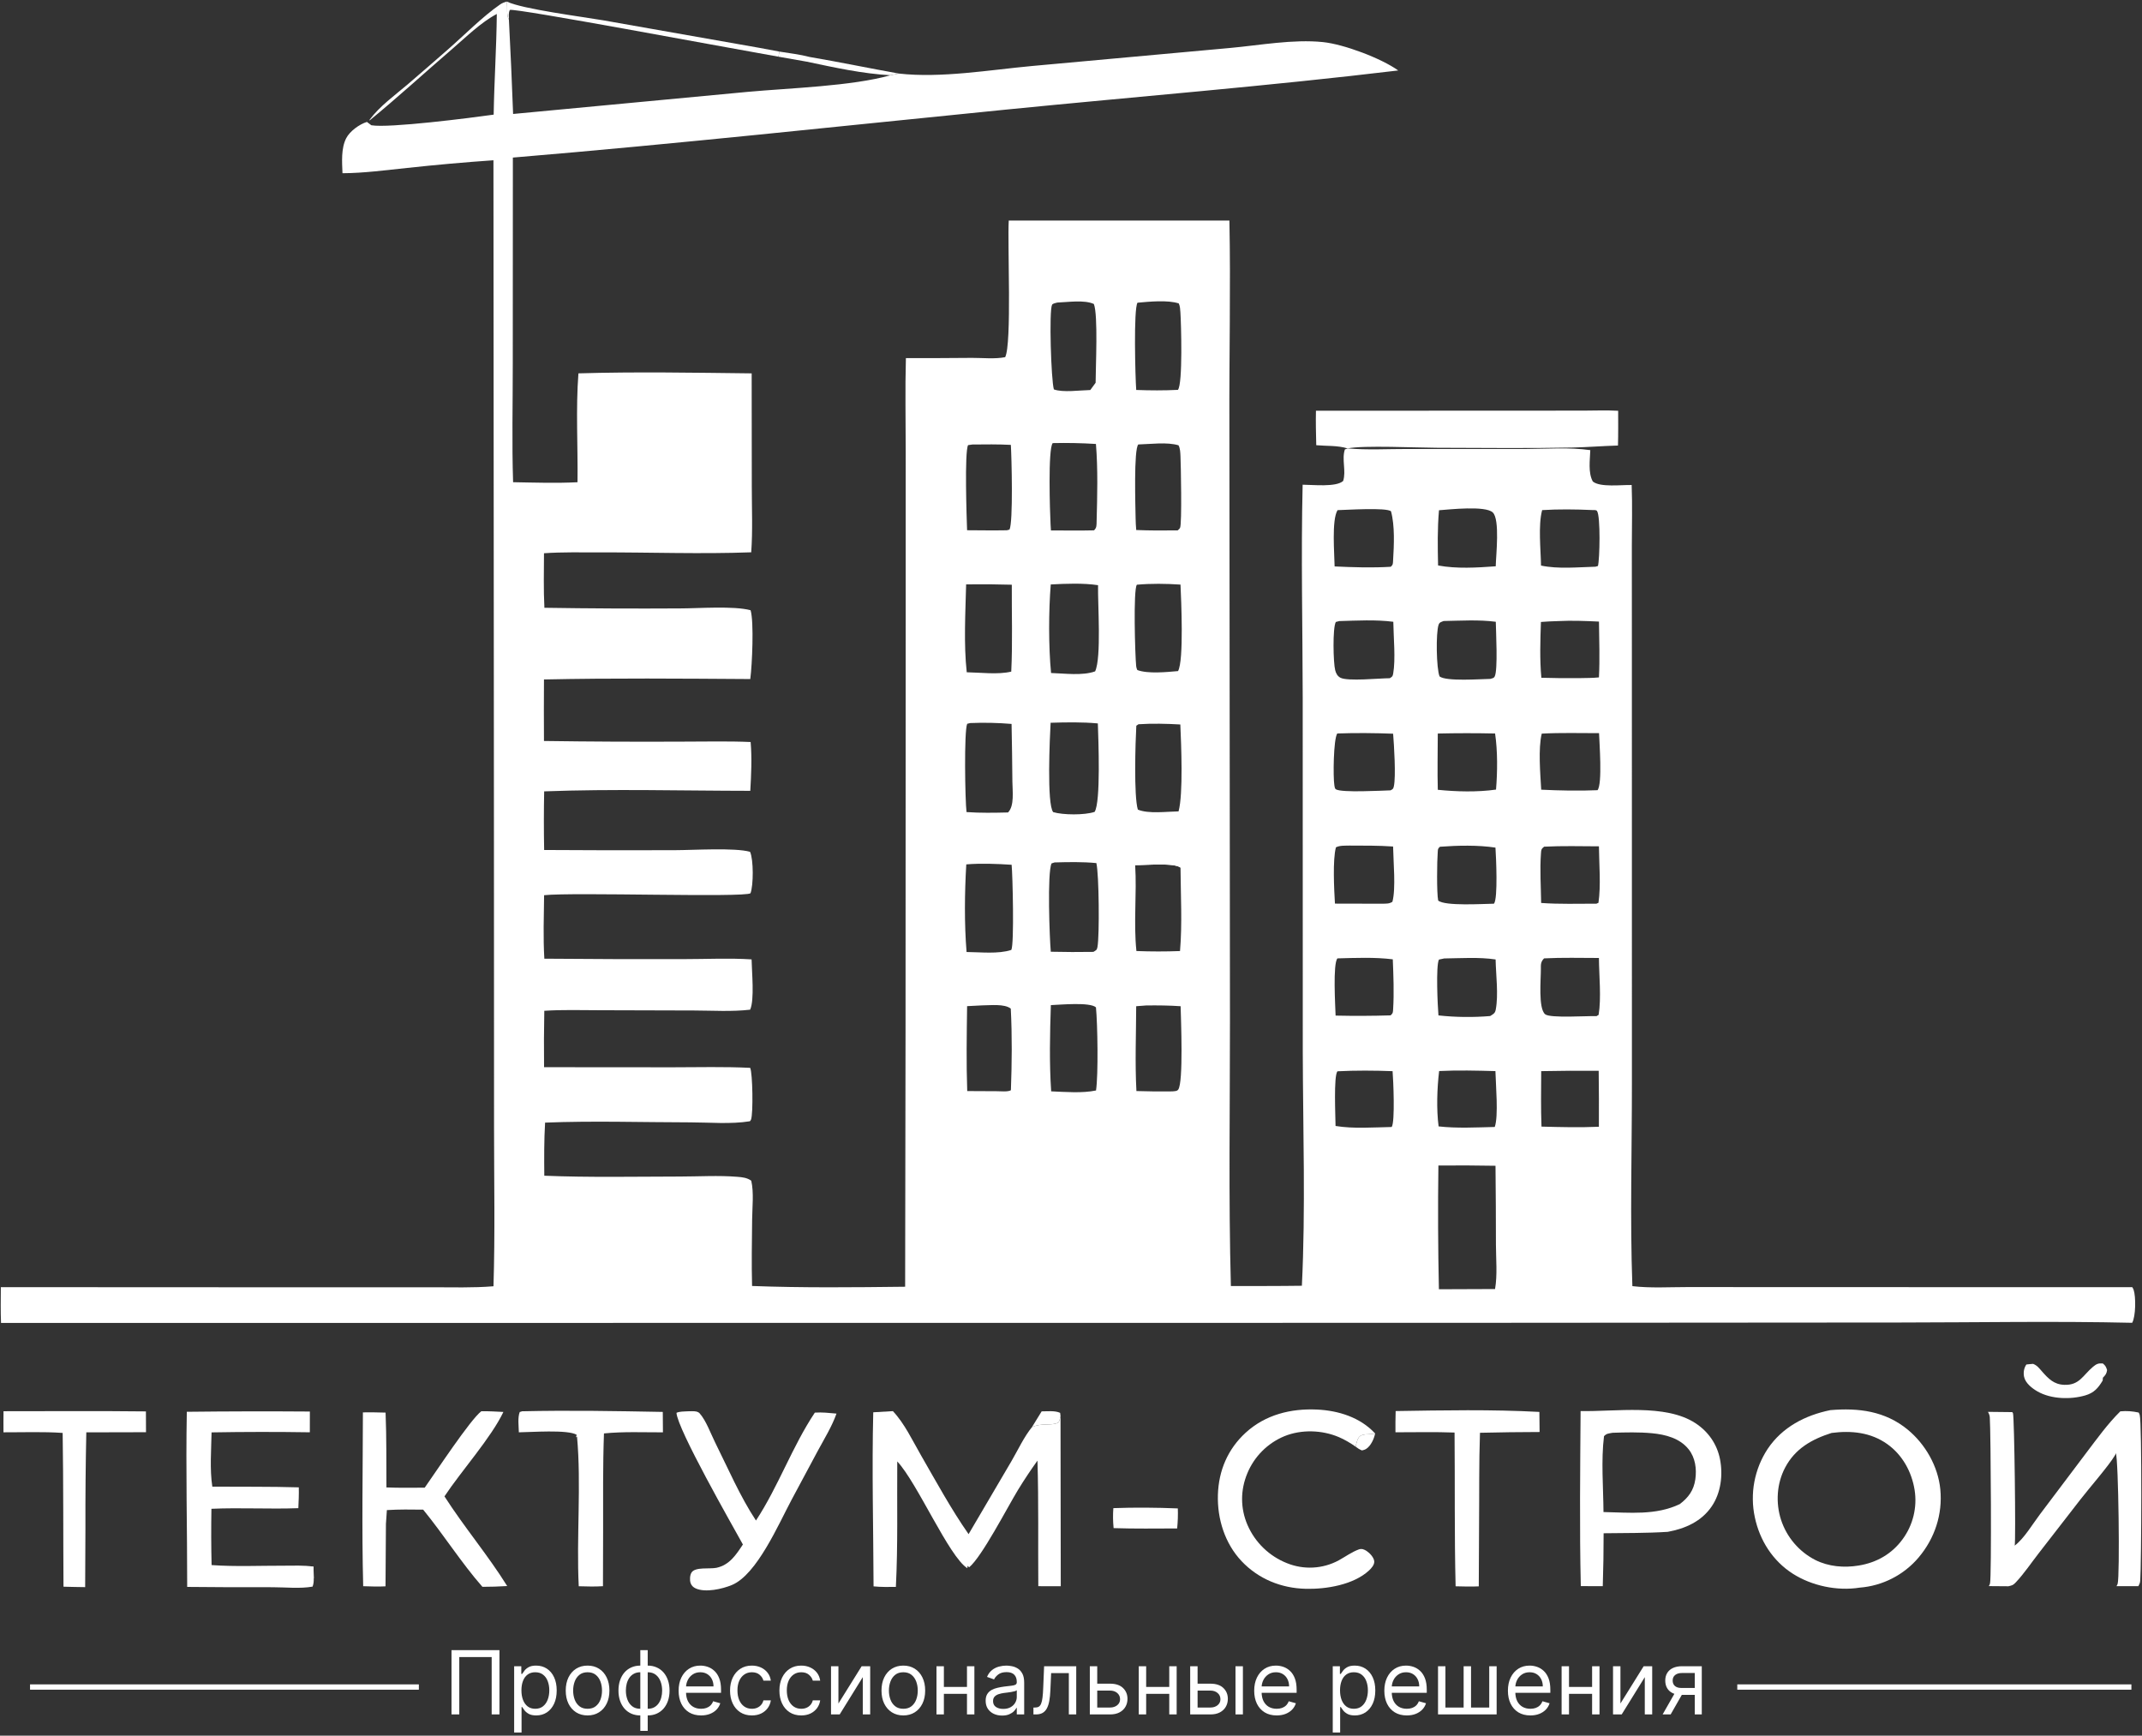 <?xml version="1.0" encoding="UTF-8"?> <svg xmlns="http://www.w3.org/2000/svg" width="1212" height="982" viewBox="0 0 1212 982" fill="none"><rect x="0" y="0" width="1212" height="982" fill="#333333" stroke="none"/><path d="M1146.57 772.017C1147.82 771.84 1149.11 771.766 1150.37 771.652C1152.67 772.511 1153.81 774.113 1155.37 775.884C1159.03 780.029 1162.12 783.311 1168.04 783.521C1176.63 783.825 1178.55 778.113 1184.29 773.308C1186.27 771.653 1187.31 771.237 1189.82 771.42C1191.31 772.58 1191.68 773.383 1192.25 775.159C1191.96 777.247 1191.31 777.999 1189.87 779.494L1189.75 781.101C1187.21 785.312 1184.89 788.032 1179.94 789.489C1171.62 791.936 1160.6 791.652 1152.94 787.297C1149.9 785.573 1146 782.579 1145.27 778.933C1144.78 776.481 1145.21 774.021 1146.57 772.017Z" fill="white"></path><path d="M1199.73 798.52C1203.44 798.174 1206.49 798.438 1210.11 799.194C1210.39 799.723 1210.53 799.917 1210.71 800.558C1212.02 805.196 1211.68 885.273 1211 894.309C1210.91 895.558 1210.54 896.344 1209.96 897.426L1197.56 897.444C1197.77 897.053 1198.07 896.572 1198.21 896.131C1199.55 892.024 1198.7 825.498 1197.19 822.166C1196.98 822.981 1197.11 822.682 1196.66 823.457C1193.32 829.167 1181.87 842.278 1177.15 848.392L1153.41 879.002C1149.23 884.383 1145.24 890.353 1140.58 895.287C1139.03 896.929 1138.56 896.962 1136.42 897.486L1125.32 897.398C1125.7 896.761 1125.75 896.759 1126 895.919C1126.94 892.728 1126.46 810.331 1125.88 801.925C1125.79 800.676 1125.42 799.887 1124.83 798.806C1129.42 798.825 1134.02 798.875 1138.61 798.956C1138.73 799.159 1138.88 799.35 1138.99 799.565C1139.78 801.166 1140.66 872.138 1139.97 874.478C1145.23 870.569 1150.18 862.169 1154.2 856.86L1180.47 822.001C1186.58 813.968 1192.53 805.624 1199.73 798.52Z" fill="white"></path><path d="M767.024 818.481C767.446 816.901 767.797 814.931 768.661 813.536C770.379 810.762 774.576 811.817 777.405 811.186L778.072 811.031C777.54 813.962 775.639 818.132 773.003 819.775C772.254 820.241 771.479 820.443 770.629 820.637C769.208 820.039 768.238 819.432 767.024 818.481Z" fill="white"></path><path d="M589.398 798.526C592.71 798.55 596.861 797.988 599.863 799.374L600.071 801.179C599.792 802.188 599.52 804.548 598.576 804.993C594.762 806.79 589.275 804.925 583.908 807.453L589.398 798.526Z" fill="white"></path><path d="M441.014 29.192C446.705 30.104 452.57 30.781 458.147 32.238C474.992 35.113 491.728 38.595 508.546 41.613L503.905 42.572C487.803 41.686 472.328 38.228 456.599 34.915L440.459 32.07L441.014 29.192Z" fill="white"></path><path d="M629.959 853.282C642.012 852.839 654.395 852.941 666.447 853.441C666.583 857.289 666.444 860.947 666.064 864.778C654.087 864.798 642.08 864.988 630.109 864.585C629.723 860.727 629.685 857.149 629.959 853.282Z" fill="white"></path><path d="M1.989 798.452C28.843 798.465 55.716 798.246 82.567 798.557L82.614 810.326L48.838 810.406C48.45 828.583 48.283 846.762 48.336 864.943L48.186 897.975C44.102 897.967 40.008 897.814 35.924 897.726C35.733 868.73 35.907 839.719 35.455 810.728C24.394 809.961 13.061 810.415 1.965 810.382C1.903 806.409 1.976 802.426 1.989 798.452Z" fill="white"></path><path d="M789.698 798.359C816.573 797.934 844.196 797.392 871.02 798.845L871.146 810.209C859.9 810.234 848.655 810.38 837.412 810.646C836.798 827.848 837.057 845.176 836.898 862.395L836.731 897.536C832.371 897.766 827.985 897.588 823.622 897.502C822.911 868.553 823.287 839.481 823.027 810.516C811.922 810.087 800.706 810.386 789.588 810.366C789.496 806.371 789.639 802.355 789.698 798.359Z" fill="white"></path><path d="M295.444 798.482C321.863 797.871 348.589 798.352 375.021 798.842L375.108 810.396C364.064 810.42 352.722 809.907 341.736 811.011C341.066 829.644 341.29 848.337 341.255 866.982L341.176 897.447C336.606 897.756 332.045 897.592 327.471 897.477C326.094 869.958 328.992 839.839 326.491 812.811L325.878 813.249L326.298 811.789C321.314 808.69 299.916 810.356 293.582 810.383C293.508 806.934 292.836 802.105 294.072 798.909L295.444 798.482Z" fill="white"></path><path d="M389.08 798.489C390.567 798.503 392.775 798.3 394.202 798.672C394.628 798.783 395.447 799.172 395.792 799.551C399.446 803.562 402.16 811.139 404.592 816.02C411.871 830.627 418.762 846.698 427.747 860.291C440.479 840.928 448.25 818.433 461.063 799.239C465.167 798.953 469.232 799.428 473.317 799.794C470.732 807.061 466.415 814.06 462.75 820.828L447.907 848.534C440.513 862.366 428.288 890.842 414.161 896.756C408.752 899.02 399.121 901.226 393.596 898.684C392.215 898.048 391.187 897.039 390.727 895.571C390.203 893.899 390.342 891.231 391.271 889.729C393.338 886.384 401.704 887.844 405.408 887.037C412.817 885.422 416.454 879.71 420.352 873.851C414.269 862.82 383.286 808.605 382.77 799.346C384.564 798.521 387.119 798.634 389.08 798.489Z" fill="white"></path><path d="M767.024 818.481C764.084 816.428 760.842 814.49 757.54 813.088C748.022 809.047 736.375 808.67 726.75 812.575C726.163 812.818 725.582 813.076 725.007 813.347C724.432 813.619 723.864 813.905 723.303 814.204C722.743 814.504 722.19 814.817 721.645 815.144C721.1 815.471 720.563 815.812 720.034 816.165C719.505 816.518 718.986 816.885 718.476 817.264C717.965 817.643 717.464 818.034 716.973 818.437C716.482 818.841 716.002 819.257 715.531 819.684C715.06 820.111 714.6 820.55 714.151 821C713.702 821.45 713.265 821.911 712.838 822.382C712.412 822.854 711.998 823.336 711.595 823.828C711.192 824.32 710.802 824.822 710.424 825.333C710.047 825.844 709.682 826.364 709.329 826.893C708.977 827.422 708.638 827.96 708.313 828.506C707.987 829.052 707.675 829.605 707.376 830.166C707.078 830.727 706.794 831.296 706.523 831.871C706.253 832.446 705.997 833.028 705.755 833.616C701.818 843.093 701.797 853.342 705.852 862.781C706.117 863.392 706.396 863.996 706.69 864.593C706.984 865.19 707.293 865.78 707.616 866.362C707.939 866.945 708.277 867.519 708.628 868.084C708.979 868.649 709.344 869.206 709.723 869.754C710.102 870.301 710.494 870.839 710.899 871.367C711.304 871.896 711.722 872.414 712.153 872.921C712.584 873.429 713.027 873.926 713.482 874.412C713.937 874.898 714.404 875.372 714.883 875.835C715.361 876.298 715.851 876.749 716.352 877.188C716.853 877.627 717.364 878.053 717.885 878.467C718.407 878.881 718.939 879.282 719.48 879.669C720.021 880.057 720.572 880.431 721.132 880.791C721.691 881.152 722.26 881.498 722.837 881.831C723.414 882.164 723.998 882.482 724.591 882.786C725.183 883.09 725.783 883.379 726.39 883.653C726.997 883.928 727.61 884.187 728.229 884.431C728.813 884.668 729.403 884.888 730 885.091C730.596 885.295 731.197 885.483 731.804 885.654C732.411 885.825 733.022 885.979 733.637 886.116C734.252 886.253 734.87 886.374 735.492 886.478C736.113 886.581 736.737 886.668 737.364 886.737C737.991 886.806 738.618 886.858 739.247 886.893C739.876 886.928 740.506 886.945 741.137 886.945C741.767 886.945 742.397 886.928 743.026 886.894C743.655 886.859 744.283 886.808 744.91 886.739C745.536 886.67 746.16 886.584 746.782 886.481C747.404 886.378 748.022 886.258 748.637 886.121C749.252 885.984 749.863 885.831 750.47 885.66C751.077 885.489 751.678 885.302 752.275 885.099C752.872 884.896 753.462 884.676 754.046 884.44C754.631 884.204 755.208 883.952 755.779 883.684C756.35 883.417 756.912 883.134 757.467 882.835C761.153 880.816 764.875 878.097 768.82 876.651C770.449 876.054 771.879 876.603 773.272 877.521C775.01 878.668 777.508 881.261 777.589 883.494C777.66 885.442 775.922 887.35 774.596 888.577C765.817 896.699 750.321 899.209 738.813 898.924C724.987 898.582 712.099 893.412 702.529 883.291C693.054 873.271 688.712 859.337 689.121 845.738C689.531 832.101 694.682 819.896 704.812 810.62C715.971 800.402 730.383 796.825 745.215 797.509C757.339 798.068 769.699 801.937 778.072 811.031L777.405 811.186C774.576 811.817 770.379 810.762 768.661 813.536C767.797 814.931 767.446 816.901 767.024 818.481Z" fill="white"></path><path d="M272.344 798.461C276.502 798.374 280.684 798.666 284.838 798.855C277.939 813.398 260.982 832.299 251.492 846.626C262.615 863.997 276.053 879.826 286.983 897.364C282.313 897.655 277.638 897.801 272.959 897.804C260.883 884.014 251.048 868.323 239.443 854.139C232.576 854.037 225.767 853.956 218.908 854.387L218.373 862.213L218.135 897.522C213.937 897.78 209.706 897.566 205.504 897.453C204.658 864.743 205.283 831.846 205.344 799.114C209.62 798.997 213.895 799.133 218.169 799.231C218.75 813.307 218.552 827.477 218.654 841.566C225.865 841.862 233.096 841.732 240.312 841.707C246.299 833.279 266.093 803.173 272.344 798.461Z" fill="white"></path><path d="M105.704 798.768C128.913 798.501 152.122 798.454 175.331 798.626L175.312 810.369C156.777 810.082 138.242 810.101 119.707 810.424C119.541 820.388 118.637 831.262 120.133 841.119C136.433 841.25 152.772 841.027 169.063 841.524C169.18 845.459 168.983 849.372 168.808 853.303C152.438 853.911 136.01 852.921 119.629 853.656C119.444 864.272 119.476 874.887 119.725 885.501C133.185 886.467 146.991 885.814 160.492 885.848C166.041 885.862 171.909 885.523 177.395 886.392L177.525 892.987C177.554 894.751 177.468 896.008 176.874 897.678C169.868 898.95 161.403 898.029 154.221 898.027C138.12 898.082 122.019 898.024 105.918 897.851C105.946 864.86 105.079 831.74 105.704 798.768Z" fill="white"></path><path d="M177.395 886.392L177.525 892.987C171.526 893.367 170.891 889.357 166.13 887.837C163.164 886.891 148.718 887.86 143.266 886.812C154.593 886.804 166.097 887.182 177.395 886.392Z" fill="white"></path><path d="M895.94 232.326C902.47 232.296 909.1 232.035 915.6 232.414C915.59 238.958 915.69 245.536 915.49 252.075C906.84 252.314 898.21 253.037 889.57 253.213C864.124 253.734 838.59 253.38 813.136 253.344C802.249 253.328 771.136 251.869 762.504 253.7C756.75 251.96 750.7 252.424 744.773 251.894C744.61 245.388 744.454 238.901 744.598 232.393L895.94 232.326Z" fill="white"></path><path d="M494.106 799.053L505.219 798.403C511.773 805.322 516.351 815.119 521.101 823.352C529.71 838.278 538.169 853.877 548.05 867.997L572.359 826.606C575.889 820.565 579.482 812.826 583.908 807.453C589.275 804.925 594.762 806.79 598.576 804.993C599.52 804.548 599.792 802.188 600.071 801.179L600.207 897.471L587.499 897.443C587.316 873.797 587.724 850.014 587.033 826.385C583.16 831.776 579.488 837.302 576.019 842.961C570.091 852.701 555.499 880.973 548.369 886.754L547.485 885.944L547.348 887.271C536.959 880.809 518.958 838.793 507.691 826.868C507.51 850.443 508.108 874.328 506.909 897.858C502.698 897.878 498.479 897.98 494.284 897.541C494.172 864.768 493.298 831.8 494.106 799.053Z" fill="white"></path><path d="M894.34 798.353C914 798.783 942.31 794.108 959.28 805.181C966.58 809.945 971.55 817.045 973.23 825.622C974.97 834.532 973.74 844.634 968.56 852.252C962.73 860.842 953.56 864.867 943.67 866.694C931.61 867.462 919.45 867.335 907.37 867.495C907.377 877.48 907.217 887.462 906.89 897.441L894.46 897.4C893.7 864.47 894.12 831.296 894.34 798.353ZM912.45 810.644C910.33 811.072 909.09 810.95 907.59 812.57C905.88 826.291 907.2 841.603 907.3 855.494C921.92 855.767 936.92 857.506 950.48 850.988C955.36 847.284 958.38 843.197 959.27 836.938C960.1 831.066 959.25 824.75 955.48 819.996C950.49 813.705 942.35 811.618 934.72 810.902C927.33 810.21 919.86 810.406 912.45 810.644Z" fill="white"></path><path d="M1035.64 797.835C1051.59 796.471 1066.62 798.341 1079.4 808.841C1089.42 817.079 1096.62 829.656 1097.88 842.63C1099.24 856.737 1094.77 870.335 1085.64 881.162C1085.12 881.775 1084.59 882.374 1084.04 882.96C1083.49 883.546 1082.93 884.118 1082.36 884.677C1081.78 885.236 1081.19 885.78 1080.59 886.309C1079.98 886.838 1079.37 887.352 1078.74 887.851C1078.11 888.35 1077.47 888.833 1076.82 889.3C1076.17 889.767 1075.5 890.218 1074.83 890.653C1074.16 891.087 1073.47 891.504 1072.78 891.905C1072.08 892.306 1071.37 892.689 1070.66 893.055C1069.95 893.42 1069.23 893.768 1068.5 894.098C1067.77 894.428 1067.03 894.74 1066.28 895.033C1065.53 895.326 1064.78 895.601 1064.02 895.858C1063.26 896.114 1062.49 896.351 1061.72 896.57C1060.95 896.788 1060.17 896.987 1059.39 897.167C1058.61 897.347 1057.82 897.507 1057.03 897.648C1056.24 897.789 1055.45 897.911 1054.65 898.013C1053.86 898.114 1053.06 898.196 1052.26 898.259C1039.55 900.291 1025.13 897.261 1014.32 890.323C1003.02 883.072 995.66 871.464 992.92 858.417C992.747 857.594 992.59 856.768 992.45 855.937C992.317 855.107 992.203 854.274 992.11 853.437C992.017 852.601 991.943 851.763 991.89 850.923C991.837 850.084 991.807 849.243 991.8 848.402C991.787 847.561 991.797 846.72 991.83 845.879C991.857 845.038 991.907 844.199 991.98 843.36C992.053 842.522 992.147 841.686 992.26 840.852C992.373 840.019 992.51 839.189 992.67 838.362C992.823 837.535 993 836.712 993.2 835.894C993.393 835.076 993.61 834.263 993.85 833.456C994.083 832.649 994.34 831.848 994.62 831.053C994.893 830.258 995.187 829.471 995.5 828.691C995.82 827.911 996.157 827.139 996.51 826.375C996.863 825.612 997.237 824.858 997.63 824.113C998.017 823.368 998.423 822.634 998.85 821.909C999.283 821.184 999.73 820.471 1000.19 819.768C1008.45 807.445 1021.41 800.744 1035.64 797.835ZM1036.35 810.741C1025.17 814.322 1015.73 819.584 1010.06 830.366C1005.31 839.386 1004.65 850.273 1007.77 859.93C1007.97 860.536 1008.18 861.137 1008.41 861.732C1008.64 862.328 1008.88 862.918 1009.14 863.502C1009.39 864.085 1009.66 864.662 1009.95 865.233C1010.24 865.804 1010.54 866.367 1010.85 866.923C1011.16 867.48 1011.48 868.028 1011.82 868.568C1012.16 869.108 1012.51 869.64 1012.88 870.163C1013.25 870.686 1013.62 871.199 1014.01 871.704C1014.4 872.209 1014.81 872.704 1015.22 873.189C1015.63 873.674 1016.06 874.148 1016.5 874.612C1016.93 875.077 1017.38 875.53 1017.84 875.972C1018.3 876.415 1018.77 876.846 1019.25 877.265C1019.73 877.685 1020.22 878.093 1020.72 878.488C1021.22 878.883 1021.73 879.266 1022.25 879.637C1022.77 880.008 1023.3 880.366 1023.84 880.711C1024.37 881.056 1024.92 881.388 1025.47 881.706C1026.02 882.025 1026.58 882.33 1027.15 882.621C1034.62 886.381 1043.38 887.118 1051.57 885.779C1061.77 884.15 1070.46 879.24 1076.6 870.797C1076.96 870.304 1077.31 869.802 1077.65 869.291C1077.98 868.78 1078.3 868.262 1078.61 867.736C1078.92 867.209 1079.22 866.676 1079.51 866.135C1079.79 865.594 1080.06 865.046 1080.32 864.491C1080.58 863.937 1080.82 863.377 1081.05 862.81C1081.28 862.244 1081.5 861.673 1081.7 861.096C1081.9 860.519 1082.09 859.937 1082.26 859.351C1082.43 858.765 1082.59 858.175 1082.74 857.581C1082.88 856.987 1083.01 856.39 1083.12 855.79C1083.24 855.189 1083.34 854.586 1083.42 853.981C1083.51 853.376 1083.58 852.77 1083.64 852.161C1083.69 851.552 1083.73 850.943 1083.76 850.332C1083.78 849.721 1083.79 849.11 1083.79 848.499C1083.78 847.888 1083.76 847.277 1083.73 846.667C1083.7 846.057 1083.65 845.448 1083.58 844.84C1083.51 844.233 1083.43 843.627 1083.34 843.023C1081.71 832.737 1076.44 823.149 1067.88 817.056C1058.47 810.364 1047.52 809.304 1036.35 810.741Z" fill="white"></path><path d="M281.106 7.906C272.003 12.704 263.532 21.13 255.694 27.869C240.153 41.233 224.939 55.214 209.083 68.18L209.091 67.794C214.743 60.146 223.368 53.958 230.58 47.827C238.149 41.328 245.686 34.792 253.189 28.217C262.519 20.083 272.983 9.435 283.005 2.497C284.169 1.691 285.441 1.246 286.8 0.898C295.645 5.175 330.026 9.538 341.246 11.484L429.517 27.04L441.014 29.192L440.459 32.07L456.599 34.915C472.328 38.228 487.803 41.686 503.905 42.572L508.546 41.613C532.481 44.316 559.92 39.559 584.056 37.334L696.098 27.128C712.963 25.582 731.66 22.1 748.524 23.81C760.319 25.006 781.471 32.939 791.157 39.867C717.357 48.724 643.118 54.655 569.151 62.019C476.237 71.269 383.242 81.394 290.195 89.152L290.14 206C290.167 228.216 289.59 250.638 290.325 272.826C302.425 273.036 314.687 273.458 326.771 272.84C327.027 252.525 325.745 231.451 327.29 211.241C359.829 210.267 392.755 210.882 425.315 211.244L425.387 275.461C425.379 287.705 425.948 300.284 425.059 312.485C396.588 313.542 367.761 312.46 339.247 312.535C328.835 312.562 318.192 312.289 307.805 313.017C307.77 323.285 307.501 333.618 308.04 343.873C333.633 344.274 359.227 344.394 384.823 344.233C395.243 344.225 415.181 342.701 424.7 345.26C426.689 351.902 425.559 376.293 424.564 383.878C424.55 383.983 424.539 384.089 424.526 384.195C385.657 383.946 346.655 383.605 307.795 384.43C307.775 396.029 307.661 407.637 307.791 419.236C334.078 419.613 360.365 419.733 386.654 419.598C399.315 419.603 412.084 419.263 424.727 419.817C425.515 428.899 425.056 438.339 424.535 447.436C385.761 447.4 346.64 446.285 307.905 447.742C307.685 458.798 307.682 469.854 307.895 480.911C332.508 481.085 357.12 481.121 381.732 481.019C392.117 481.006 415.857 479.497 424.407 481.946C426.413 486.423 426.347 500.859 424.66 505.376C421.412 507.942 324.347 504.714 307.866 506.492C307.724 518.403 307.291 530.528 308.006 542.412C334.331 542.638 360.656 542.718 386.981 542.653C399.629 542.655 412.662 541.992 425.269 542.81C425.361 549.569 427 565.621 424.448 571.265C414.124 572.469 403.197 571.756 392.8 571.724L339.257 571.571C328.898 571.556 318.313 571.208 307.981 571.893C307.77 582.53 307.725 593.168 307.847 603.806L380.504 603.86C395.119 603.857 409.882 603.44 424.476 604.178C425.866 607.193 426.239 630.112 424.944 633.45C424.746 633.961 424.613 634.045 424.28 634.392C413.577 636.149 401.367 635.027 390.5 635.016C363.231 634.987 335.651 634.078 308.426 635.161C307.831 645.157 307.886 655.192 307.979 665.202C333.459 666.24 359.155 665.706 384.657 665.669C395.356 665.653 406.607 664.953 417.246 665.824C420.098 666.057 422.694 666.323 425.081 668.025C426.63 674.778 425.645 683.045 425.574 690.026C425.446 702.528 425.21 715.094 425.54 727.593C454.322 728.674 483.352 728.361 512.154 728.016L512.379 583.835L512.463 351.599L512.472 255.239C512.471 237.723 512.093 220.128 512.582 202.625C525.055 202.644 537.528 202.597 550.001 202.483C556.046 202.46 562.818 203.234 568.753 202.083C572.593 194.47 570.002 138.147 570.776 124.771L695.631 124.799C696.392 163.038 695.462 201.44 695.618 239.703L695.944 577.22C695.965 627.281 695.11 677.598 696.465 727.629C709.853 727.598 723.249 727.657 736.635 727.464C738.775 684.236 737.25 638.968 737.144 595.538L737.109 394.896C737.048 354.749 736.116 314.357 737.067 274.24C742.592 274.241 756.026 275.767 759.995 272.121C761.804 266.407 759.078 259.932 760.968 254.28L762.504 253.7C773.639 254.698 785.396 253.996 796.585 254.021L863.258 254.032C875.134 253.982 888.08 252.989 899.83 254.685C899.65 260.252 898.51 267.406 901.25 272.416C905.37 275.868 917.55 274.256 923.24 274.411C923.68 285.824 923.34 297.394 923.34 308.823L923.36 373.409L923.38 611.678C923.43 650.283 922.24 689.095 923.64 727.677C933.83 728.903 944.83 728.19 955.1 728.204L1012.32 728.236L1206.51 728.277C1206.74 728.672 1207.1 729.257 1207.25 729.716C1208.6 733.637 1208.49 744.821 1206.44 748.419C1162.86 747.4 1119.06 748.233 1075.45 748.259L821.907 748.443L0.582 748.513C0.295 741.773 0.447 735.003 0.476 728.257L184.403 728.344L244.23 728.32C255.827 728.296 267.667 728.721 279.229 727.75C280.147 697.914 279.548 667.914 279.542 638.058L279.487 480.737L279.206 90.674C262.933 91.805 246.689 93.25 230.472 95.011C218.309 96.25 206.02 97.954 193.786 98.01C193.535 91.682 192.928 83.958 195.899 78.186C197.951 74.198 203.345 70.313 207.605 68.98L210.111 70.866C219.959 72.597 266.396 66.702 279.332 64.861C279.638 45.87 280.926 26.9 281.106 7.906ZM286.8 0.898L286.864 1.493C287.138 4.213 286.526 8.995 287.955 11.088C288.879 28.88 289.67 46.678 290.328 64.481L423.368 51.945C447.113 49.8 481.955 48.747 503.905 42.572C487.803 41.686 472.328 38.228 456.599 34.915L440.459 32.07L441.014 29.192L429.517 27.04L341.246 11.484C330.026 9.538 295.645 5.175 286.8 0.898ZM813.883 659.434C813.566 682.772 813.662 706.108 814.171 729.442L845.936 729.321C847.324 721.472 846.46 712.295 846.439 704.265C846.436 689.368 846.354 674.472 846.195 659.577C835.425 659.38 824.654 659.333 813.883 659.434ZM594.467 408.93C594.024 416.774 592.219 455.045 595.924 459.487C601.512 461.153 613.689 461.256 619.37 459.348C622.911 453.713 621.484 418.443 621.191 409.302C612.382 408.487 603.309 408.651 594.467 408.93ZM596.688 487.954L594.999 488.506C592.494 493.689 593.869 531.01 594.569 538.478C602.604 538.663 610.639 538.69 618.674 538.56C620.218 537.595 620.643 537.631 620.984 535.75C622.163 529.251 621.862 494.563 620.352 488.318C612.493 487.574 604.571 487.722 596.688 487.954ZM594.546 330.676C593.333 345.607 593.268 365.934 594.722 380.779C602.323 381.002 612.405 382.438 619.646 379.854C623.305 372.087 621.079 341.397 621.308 331.084C612.779 329.817 603.168 330.221 594.546 330.676ZM548.937 409.1L547.268 409.513C545.423 413.497 546.072 453.249 546.889 459.462C554.681 460.011 562.568 459.866 570.373 459.679C574.077 455.921 572.874 447.42 572.834 442.239C572.747 431.355 572.591 420.472 572.368 409.589C564.568 408.932 556.758 408.769 548.937 409.1ZM546.748 489.058C545.801 505.063 545.605 522.661 546.912 538.632C554.716 538.679 564.804 539.888 572.226 537.459C573.936 534.187 572.985 494.86 572.403 489.276C563.958 488.73 555.187 488.371 546.748 489.058ZM546.663 330.63C546.261 346.823 545.255 364.277 547.007 380.358C554.684 380.491 564.735 381.793 572.193 379.986C572.987 363.667 572.413 347.17 572.504 330.824C563.892 330.571 555.278 330.507 546.663 330.63ZM595.662 250.699C592.889 253.793 594.091 290.136 594.438 296.737C594.498 297.861 594.568 298.985 594.648 300.108C602.767 300.118 610.914 300.264 619.03 300.061C620.611 298.56 620.435 297.131 620.492 294.994C620.871 280.737 621.274 265.366 620.109 251.187C611.967 250.68 603.818 250.518 595.662 250.699ZM594.606 568.679C594.074 584.763 593.691 601.419 594.78 617.468C602.804 617.797 612.311 618.612 620.161 616.975C621.503 607.958 621.045 579.387 620.121 569.953C616.755 566.885 600.059 568.464 595.004 568.658C594.871 568.663 594.738 568.672 594.606 568.679ZM643.627 171.271C641.354 174.779 642.367 213.624 642.907 220.632C650.821 220.93 658.578 220.972 666.492 220.581C669.336 217.33 668.304 182.34 667.902 176.751C667.776 174.996 667.731 173.301 666.988 171.679C660.778 169.624 650.201 170.666 643.627 171.271ZM643.275 330.823C641.167 333.512 642.256 370.812 642.873 376.862C642.956 377.678 643.18 378.354 643.522 379.094C649.47 381.341 660.19 380.254 666.569 379.686C669.944 373.735 668.315 338.935 667.959 330.757C659.814 330.213 651.412 330.091 643.275 330.823ZM644.202 409.769L642.959 410.602C642.442 419.841 641.501 450.398 643.822 458.063C649.787 460.588 660.383 459.154 666.861 459.067C669.552 449.227 668.357 421.081 667.86 409.902C660.046 409.446 652.013 409.261 644.202 409.769ZM642.306 489.486C643.308 505.605 641.321 522.005 643.019 538.079C651.24 538.396 659.462 538.4 667.684 538.09C668.995 522.616 668.066 506.435 667.965 490.89C664.472 487.991 647.607 489.542 642.306 489.486ZM644.088 251.467C641.44 254.207 642.456 286.637 642.553 293.034C642.588 295.318 642.704 297.598 642.903 299.873C650.753 300.211 658.564 300.178 666.419 300.074C666.844 299.607 667.389 299.227 667.694 298.674C668.859 296.569 668.146 262.066 667.947 258.228C667.84 256.154 667.834 253.791 666.831 251.938C660.274 249.984 650.966 251.291 644.088 251.467ZM598.235 171.18C597.413 171.432 595.69 171.662 595.286 172.435C593.512 175.835 594.745 214.973 596.308 220.313C601.469 222.215 611.235 220.776 616.914 220.674L619.926 216.572C619.943 207.878 621.399 178.21 618.933 171.989C613.55 169.513 604.139 170.976 598.235 171.18ZM648.579 568.873L642.887 569.306C642.833 585.216 642.161 601.423 643.018 617.299C649.841 617.528 656.665 617.591 663.49 617.487C664.695 617.313 665.945 617.484 666.688 616.451C669.652 612.329 668.205 576.506 668.027 569.304C661.519 568.857 655.1 568.787 648.579 568.873ZM550.2 251.495L547.766 251.844C545.695 255.713 546.941 292.964 547.202 300.004C554.695 300.041 562.202 300.167 569.693 300.027L571.2 299.634C573.328 295.512 572.401 258.561 571.965 251.706C564.709 251.321 557.463 251.427 550.2 251.495ZM555.686 568.832L547.211 569.266C547.008 585.232 546.715 601.357 547.283 617.309L563.916 617.393C566.044 617.363 570.273 617.886 571.995 616.836C572.554 601.581 572.716 585.903 571.926 570.664C568.337 567.796 560.174 568.834 555.686 568.832ZM756.656 414.995C754.485 418.283 754.249 439.677 755.026 444.373C755.143 445.082 755.249 446.207 755.922 446.605C759.216 448.555 781.482 447.338 786.795 447.165C788.067 446.478 788.331 446.429 788.672 444.907C789.913 439.371 788.786 421.502 788.263 415.12C777.799 414.73 767.123 414.614 756.656 414.995ZM763.59 478.414C761.097 478.504 758.165 478.255 755.91 479.406C753.988 486.367 754.881 503.494 755.347 511.251L782.436 511.313C784.666 511.216 785.923 511.405 787.854 510.234C789.895 502.767 788.373 487.325 788.247 478.946C780.042 478.364 771.812 478.439 763.59 478.414ZM757.81 351.398L755.839 351.905C753.948 355.356 754.409 375.051 755.484 379.182C755.953 380.988 756.744 382.549 758.445 383.448C762.521 385.603 780.576 383.728 786.372 383.729C787.741 382.833 788.001 382.804 788.302 381.096C789.737 372.968 788.477 360.298 788.368 351.793C778.334 350.505 767.902 351.123 757.81 351.398ZM816.851 351.357C815.532 351.92 814.511 351.989 813.998 353.466C812.395 358.072 812.716 378.168 814.536 382.706C818.256 385.652 837.648 384.206 843.272 384.106C844.348 383.745 845.157 383.807 845.725 382.761C847.651 379.216 846.414 356.827 846.359 351.795C836.704 350.523 826.577 351.192 816.851 351.357ZM813.533 415.022C813.52 425.615 813.254 436.27 813.546 446.855C824.074 447.935 835.99 448.23 846.487 446.738C847.315 436.748 847.435 424.949 845.957 415.004C835.149 414.771 824.341 414.777 813.533 415.022ZM872.354 415.076C870.295 423.631 871.549 437.741 872.059 446.796C882.6 447.294 893.37 447.529 903.92 447.078C906.77 443.623 904.95 419.974 904.78 414.81C894.01 414.827 883.11 414.494 872.354 415.076ZM817.176 542.28L814.196 542.911C812.365 546.388 813.476 569.515 813.913 574.504C823.44 575.549 833.605 575.67 843.162 574.861C844.89 573.766 845.927 573.407 846.336 571.216C847.934 562.669 846.419 551.607 846.255 542.847C836.808 541.438 826.723 542.168 817.176 542.28ZM873.677 542.231C871.778 544.182 871.831 545.565 871.862 548.273C871.924 553.635 870.27 570.587 874.308 573.869C877.145 576.174 898.16 574.716 903.38 574.903L904.54 574.197C906.13 564.676 904.78 551.87 904.71 542.007C894.38 541.991 883.99 541.714 873.677 542.231ZM756.821 288.635C753.392 294.215 755.076 313.599 755.164 320.481C765.74 320.967 776.363 321.326 786.941 320.672C788.29 319.495 788.142 318.77 788.251 316.977C788.763 308.485 789.297 297.471 787.068 289.292C784.543 287.018 761.601 288.527 756.821 288.635ZM881.7 351.4C878.436 351.534 875.152 351.592 871.899 351.895C871.545 362.355 871.17 373.035 872.145 383.466C879.462 383.69 886.78 383.757 894.1 383.666C897.61 383.575 901.23 383.638 904.72 383.256C905.26 372.77 904.86 362.184 904.74 351.686C897.12 351.324 889.32 351.005 881.7 351.4ZM814.782 479.077C813.46 480.176 813.648 480.515 813.5 482.246C813.106 486.852 812.864 505.135 813.76 509.505C817.533 512.782 839.232 511.371 845.331 511.298C847.656 508.335 846.502 484.583 846.171 479.566C836.28 478.066 824.77 478.33 814.782 479.077ZM873.692 479.04C872.051 480.404 872.076 480.732 871.918 482.866C871.238 492.029 871.902 501.682 872.022 510.887C882.4 511.639 892.91 511.274 903.31 511.288L904.45 510.796C905.9 500.776 904.81 489.006 904.71 478.839C894.39 478.794 884 478.523 873.692 479.04ZM756.761 542.237C754.1 545.259 755.545 569.157 755.714 574.612C766.089 574.843 776.462 574.8 786.834 574.484C788.241 573.242 788.158 572.747 788.274 570.862C788.835 561.72 788.443 551.951 788.078 542.772C777.789 541.497 767.108 541.97 756.761 542.237ZM814.221 288.691C813.294 299.052 813.478 309.541 813.703 319.933C824.188 321.892 835.717 321.17 846.32 320.401C846.445 314.351 848.789 293.887 844.655 289.945C840.498 285.981 820.223 288.246 814.221 288.691ZM872.585 288.61C870.285 297.198 871.796 310.807 871.953 319.994C881.65 322.036 892.9 320.899 902.74 320.636L904.16 320.236C905.17 316.552 905.69 292.114 903.64 289.111C903.15 288.397 901.64 288.61 900.85 288.573C891.6 288.151 881.82 288.038 872.585 288.61ZM872.058 606.035C871.999 616.492 871.825 626.964 872.214 637.415C882.99 637.71 893.92 637.974 904.69 637.503C904.75 626.951 904.713 616.399 904.58 605.848C893.74 605.754 882.899 605.816 872.058 606.035ZM814.293 605.978C813.14 615.745 812.728 627.526 814.001 637.298C824.415 638.468 835.303 637.874 845.774 637.618C847.958 631.511 846.324 613.536 846.151 606.017C835.618 605.724 824.822 605.456 814.293 605.978ZM756.757 606.121C754.531 608.785 755.666 632.131 755.687 637.057C765.889 638.733 777.14 637.826 787.46 637.637C789.439 634.689 788.364 610.828 787.963 606.053C777.594 605.663 767.121 605.584 756.757 606.121Z" fill="white"></path><path d="M642.306 489.486C643.033 488.013 643.032 487.308 644.765 486.818C649.14 485.583 663.326 484.781 667.093 487.102C667.87 487.581 667.683 487.355 667.864 488.295C668.046 489.239 668.04 489.945 667.965 490.89C664.472 487.991 647.607 489.542 642.306 489.486Z" fill="white"></path><path d="M286.8 0.898C295.645 5.175 330.026 9.538 341.246 11.484L429.517 27.04L441.014 29.192L440.459 32.07L429.217 30.039C414.095 27.484 291.721 4.496 288.5 5.621C287.625 7.228 287.953 9.262 287.955 11.088C286.526 8.995 287.138 4.213 286.864 1.493L286.8 0.898Z" fill="white"></path><path d="M282.605 933.636V970H278.202V937.543H259.878V970H255.474V933.636H282.605ZM290.919 980.227V942.727H294.968V947.06H295.465C295.772 946.586 296.199 945.982 296.743 945.249C297.299 944.503 298.093 943.84 299.122 943.26C300.164 942.668 301.573 942.372 303.348 942.372C305.645 942.372 307.669 942.946 309.421 944.094C311.173 945.243 312.54 946.87 313.522 948.977C314.505 951.084 314.996 953.57 314.996 956.435C314.996 959.323 314.505 961.826 313.522 963.945C312.54 966.052 311.178 967.686 309.438 968.846C307.698 969.994 305.692 970.568 303.419 970.568C301.667 970.568 300.265 970.278 299.211 969.698C298.158 969.106 297.347 968.437 296.779 967.692C296.21 966.934 295.772 966.307 295.465 965.81H295.11V980.227H290.919ZM295.039 956.364C295.039 958.423 295.34 960.24 295.944 961.815C296.548 963.377 297.43 964.602 298.59 965.49C299.75 966.366 301.17 966.804 302.851 966.804C304.603 966.804 306.065 966.342 307.237 965.419C308.42 964.484 309.308 963.229 309.9 961.655C310.504 960.069 310.806 958.305 310.806 956.364C310.806 954.446 310.51 952.718 309.918 951.179C309.338 949.628 308.456 948.403 307.272 947.504C306.1 946.592 304.627 946.136 302.851 946.136C301.146 946.136 299.714 946.568 298.554 947.433C297.394 948.285 296.518 949.48 295.926 951.019C295.334 952.546 295.039 954.328 295.039 956.364ZM332.468 970.568C330.005 970.568 327.845 969.982 325.987 968.81C324.14 967.638 322.696 965.999 321.654 963.892C320.624 961.785 320.11 959.323 320.11 956.506C320.11 953.665 320.624 951.185 321.654 949.066C322.696 946.947 324.14 945.302 325.987 944.13C327.845 942.958 330.005 942.372 332.468 942.372C334.93 942.372 337.084 942.958 338.931 944.13C340.789 945.302 342.233 946.947 343.263 949.066C344.305 951.185 344.825 953.665 344.825 956.506C344.825 959.323 344.305 961.785 343.263 963.892C342.233 965.999 340.789 967.638 338.931 968.81C337.084 969.982 334.93 970.568 332.468 970.568ZM332.468 966.804C334.338 966.804 335.877 966.325 337.084 965.366C338.291 964.407 339.185 963.146 339.765 961.584C340.345 960.021 340.635 958.329 340.635 956.506C340.635 954.683 340.345 952.984 339.765 951.41C339.185 949.835 338.291 948.563 337.084 947.592C335.877 946.622 334.338 946.136 332.468 946.136C330.597 946.136 329.058 946.622 327.851 947.592C326.644 948.563 325.75 949.835 325.17 951.41C324.59 952.984 324.3 954.683 324.3 956.506C324.3 958.329 324.59 960.021 325.17 961.584C325.75 963.146 326.644 964.407 327.851 965.366C329.058 966.325 330.597 966.804 332.468 966.804ZM362.301 979.304V933.636H366.492V979.304H362.301ZM362.301 970.568C360.455 970.568 358.774 970.237 357.259 969.574C355.744 968.899 354.442 967.946 353.353 966.715C352.264 965.472 351.423 963.987 350.831 962.259C350.239 960.53 349.944 958.613 349.944 956.506C349.944 954.375 350.239 952.446 350.831 950.717C351.423 948.977 352.264 947.486 353.353 946.243C354.442 945 355.744 944.047 357.259 943.384C358.774 942.71 360.455 942.372 362.301 942.372H363.58V970.568H362.301ZM362.301 966.804H363.012V946.136H362.301C360.905 946.136 359.691 946.42 358.662 946.989C357.632 947.545 356.779 948.308 356.105 949.279C355.442 950.238 354.945 951.339 354.613 952.582C354.294 953.825 354.134 955.133 354.134 956.506C354.134 958.329 354.424 960.021 355.004 961.584C355.584 963.146 356.478 964.407 357.685 965.366C358.892 966.325 360.431 966.804 362.301 966.804ZM366.492 970.568H365.213V942.372H366.492C368.338 942.372 370.019 942.71 371.534 943.384C373.05 944.047 374.352 945 375.441 946.243C376.53 947.486 377.37 948.977 377.962 950.717C378.554 952.446 378.85 954.375 378.85 956.506C378.85 958.613 378.554 960.53 377.962 962.259C377.37 963.987 376.53 965.472 375.441 966.715C374.352 967.946 373.05 968.899 371.534 969.574C370.019 970.237 368.338 970.568 366.492 970.568ZM366.492 966.804C367.9 966.804 369.114 966.532 370.132 965.987C371.162 965.431 372.008 964.673 372.671 963.714C373.346 962.744 373.843 961.643 374.162 960.412C374.494 959.169 374.659 957.867 374.659 956.506C374.659 954.683 374.369 952.984 373.789 951.41C373.209 949.835 372.316 948.563 371.108 947.592C369.901 946.622 368.362 946.136 366.492 946.136H365.782V966.804H366.492ZM396.69 970.568C394.062 970.568 391.795 969.988 389.889 968.828C387.995 967.656 386.534 966.023 385.504 963.928C384.486 961.821 383.977 959.37 383.977 956.577C383.977 953.783 384.486 951.321 385.504 949.19C386.534 947.048 387.966 945.379 389.801 944.183C391.647 942.976 393.802 942.372 396.264 942.372C397.684 942.372 399.087 942.609 400.472 943.082C401.857 943.556 403.117 944.325 404.254 945.391C405.39 946.444 406.296 947.841 406.97 949.581C407.645 951.321 407.982 953.464 407.982 956.009V957.784H386.96V954.162H403.721C403.721 952.623 403.413 951.25 402.798 950.043C402.194 948.835 401.33 947.882 400.205 947.184C399.093 946.486 397.779 946.136 396.264 946.136C394.595 946.136 393.151 946.551 391.931 947.379C390.724 948.196 389.795 949.261 389.144 950.575C388.493 951.889 388.167 953.298 388.167 954.801V957.216C388.167 959.276 388.522 961.022 389.232 962.454C389.954 963.874 390.955 964.957 392.233 965.703C393.512 966.437 394.997 966.804 396.69 966.804C397.791 966.804 398.785 966.65 399.673 966.342C400.572 966.023 401.348 965.549 401.999 964.922C402.65 964.283 403.153 963.49 403.508 962.543L407.556 963.679C407.13 965.052 406.414 966.259 405.408 967.301C404.402 968.331 403.159 969.136 401.679 969.716C400.2 970.284 398.536 970.568 396.69 970.568ZM425.436 970.568C422.879 970.568 420.678 969.964 418.831 968.757C416.985 967.55 415.564 965.887 414.57 963.768C413.575 961.649 413.078 959.228 413.078 956.506C413.078 953.736 413.587 951.291 414.605 949.173C415.635 947.042 417.067 945.379 418.902 944.183C420.749 942.976 422.903 942.372 425.365 942.372C427.283 942.372 429.011 942.727 430.55 943.438C432.089 944.148 433.349 945.142 434.332 946.42C435.314 947.699 435.924 949.19 436.161 950.895H431.97C431.651 949.652 430.941 948.551 429.84 947.592C428.751 946.622 427.283 946.136 425.436 946.136C423.803 946.136 422.37 946.562 421.139 947.415C419.92 948.255 418.967 949.445 418.281 950.984C417.606 952.511 417.269 954.304 417.269 956.364C417.269 958.471 417.6 960.305 418.263 961.868C418.938 963.43 419.885 964.644 421.104 965.508C422.335 966.372 423.779 966.804 425.436 966.804C426.525 966.804 427.514 966.615 428.401 966.236C429.289 965.857 430.041 965.312 430.656 964.602C431.272 963.892 431.71 963.04 431.97 962.045H436.161C435.924 963.655 435.338 965.105 434.403 966.396C433.48 967.674 432.254 968.692 430.727 969.45C429.212 970.195 427.449 970.568 425.436 970.568ZM453.366 970.568C450.809 970.568 448.607 969.964 446.761 968.757C444.914 967.55 443.494 965.887 442.499 963.768C441.505 961.649 441.008 959.228 441.008 956.506C441.008 953.736 441.517 951.291 442.535 949.173C443.565 947.042 444.997 945.379 446.832 944.183C448.678 942.976 450.833 942.372 453.295 942.372C455.213 942.372 456.941 942.727 458.48 943.438C460.018 944.148 461.279 945.142 462.262 946.42C463.244 947.699 463.854 949.19 464.09 950.895H459.9C459.58 949.652 458.87 948.551 457.769 947.592C456.68 946.622 455.213 946.136 453.366 946.136C451.732 946.136 450.3 946.562 449.069 947.415C447.85 948.255 446.897 949.445 446.21 950.984C445.536 952.511 445.198 954.304 445.198 956.364C445.198 958.471 445.53 960.305 446.193 961.868C446.867 963.43 447.814 964.644 449.034 965.508C450.265 966.372 451.709 966.804 453.366 966.804C454.455 966.804 455.443 966.615 456.331 966.236C457.219 965.857 457.971 965.312 458.586 964.602C459.202 963.892 459.64 963.04 459.9 962.045H464.09C463.854 963.655 463.268 965.105 462.333 966.396C461.409 967.674 460.184 968.692 458.657 969.45C457.142 970.195 455.378 970.568 453.366 970.568ZM474.406 963.821L487.546 942.727H492.375V970H488.185V948.906L475.117 970H470.216V942.727H474.406V963.821ZM511.13 970.568C508.667 970.568 506.507 969.982 504.649 968.81C502.802 967.638 501.358 965.999 500.316 963.892C499.287 961.785 498.772 959.323 498.772 956.506C498.772 953.665 499.287 951.185 500.316 949.066C501.358 946.947 502.802 945.302 504.649 944.13C506.507 942.958 508.667 942.372 511.13 942.372C513.592 942.372 515.746 942.958 517.593 944.13C519.451 945.302 520.895 946.947 521.925 949.066C522.967 951.185 523.488 953.665 523.488 956.506C523.488 959.323 522.967 961.785 521.925 963.892C520.895 965.999 519.451 967.638 517.593 968.81C515.746 969.982 513.592 970.568 511.13 970.568ZM511.13 966.804C513 966.804 514.539 966.325 515.746 965.366C516.953 964.407 517.847 963.146 518.427 961.584C519.007 960.021 519.297 958.329 519.297 956.506C519.297 954.683 519.007 952.984 518.427 951.41C517.847 949.835 516.953 948.563 515.746 947.592C514.539 946.622 513 946.136 511.13 946.136C509.259 946.136 507.721 946.622 506.513 947.592C505.306 948.563 504.412 949.835 503.832 951.41C503.252 952.984 502.962 954.683 502.962 956.506C502.962 958.329 503.252 960.021 503.832 961.584C504.412 963.146 505.306 964.407 506.513 965.366C507.721 966.325 509.259 966.804 511.13 966.804ZM548.137 954.446V958.352H533.08V954.446H548.137ZM534.074 942.727V970H529.884V942.727H534.074ZM551.333 942.727V970H547.143V942.727H551.333ZM567.011 970.639C565.283 970.639 563.715 970.314 562.306 969.663C560.897 969 559.779 968.047 558.95 966.804C558.122 965.549 557.707 964.034 557.707 962.259C557.707 960.696 558.015 959.429 558.631 958.459C559.246 957.476 560.069 956.707 561.099 956.151C562.128 955.594 563.265 955.18 564.508 954.908C565.762 954.624 567.023 954.399 568.29 954.233C569.947 954.02 571.29 953.86 572.32 953.754C573.362 953.635 574.119 953.44 574.593 953.168C575.078 952.895 575.321 952.422 575.321 951.747V951.605C575.321 949.853 574.841 948.492 573.883 947.521C572.936 946.551 571.497 946.065 569.568 946.065C567.568 946.065 565.999 946.503 564.863 947.379C563.726 948.255 562.927 949.19 562.466 950.185L558.488 948.764C559.199 947.107 560.146 945.817 561.329 944.893C562.525 943.958 563.827 943.307 565.236 942.94C566.656 942.562 568.053 942.372 569.426 942.372C570.302 942.372 571.308 942.479 572.444 942.692C573.593 942.893 574.699 943.313 575.765 943.952C576.842 944.592 577.736 945.556 578.446 946.847C579.156 948.137 579.511 949.865 579.511 952.031V970H575.321V966.307H575.108C574.824 966.899 574.35 967.532 573.687 968.207C573.024 968.881 572.143 969.455 571.042 969.929C569.941 970.402 568.597 970.639 567.011 970.639ZM567.65 966.875C569.308 966.875 570.704 966.549 571.841 965.898C572.989 965.247 573.853 964.407 574.433 963.377C575.025 962.347 575.321 961.264 575.321 960.128V956.293C575.143 956.506 574.753 956.701 574.149 956.879C573.557 957.044 572.871 957.192 572.089 957.322C571.32 957.441 570.568 957.547 569.834 957.642C569.112 957.725 568.526 957.796 568.077 957.855C566.988 957.997 565.97 958.228 565.023 958.548C564.087 958.855 563.33 959.323 562.75 959.95C562.182 960.566 561.898 961.406 561.898 962.472C561.898 963.928 562.436 965.028 563.513 965.774C564.602 966.508 565.981 966.875 567.65 966.875ZM584.745 970V966.094H585.739C586.556 966.094 587.236 965.934 587.781 965.614C588.325 965.283 588.763 964.709 589.095 963.892C589.438 963.063 589.699 961.915 589.876 960.447C590.065 958.968 590.202 957.086 590.284 954.801L590.782 942.727H608.963V970H604.773V946.634H594.759L594.333 956.364C594.238 958.601 594.037 960.572 593.729 962.276C593.433 963.969 592.977 965.389 592.362 966.538C591.758 967.686 590.953 968.55 589.947 969.13C588.941 969.71 587.68 970 586.165 970H584.745ZM620.274 952.599H628.086C631.282 952.599 633.727 953.41 635.419 955.032C637.112 956.654 637.958 958.707 637.958 961.193C637.958 962.827 637.58 964.312 636.822 965.65C636.065 966.976 634.952 968.035 633.484 968.828C632.016 969.609 630.217 970 628.086 970H616.652V942.727H620.842V966.094H628.086C629.743 966.094 631.105 965.656 632.17 964.78C633.235 963.904 633.768 962.779 633.768 961.406C633.768 959.962 633.235 958.784 632.17 957.873C631.105 956.961 629.743 956.506 628.086 956.506H620.274V952.599ZM662.59 954.446V958.352H647.533V954.446H662.59ZM648.528 942.727V970H644.337V942.727H648.528ZM665.786 942.727V970H661.596V942.727H665.786ZM677.061 952.599H684.873C688.069 952.599 690.514 953.41 692.206 955.032C693.899 956.654 694.746 958.707 694.746 961.193C694.746 962.827 694.367 964.312 693.609 965.65C692.852 966.976 691.739 968.035 690.271 968.828C688.803 969.609 687.004 970 684.873 970H673.439V942.727H677.629V966.094H684.873C686.531 966.094 687.892 965.656 688.957 964.78C690.023 963.904 690.555 962.779 690.555 961.406C690.555 959.962 690.023 958.784 688.957 957.873C687.892 956.961 686.531 956.506 684.873 956.506H677.061V952.599ZM699.078 970V942.727H703.268V970H699.078ZM722.373 970.568C719.746 970.568 717.479 969.988 715.573 968.828C713.679 967.656 712.217 966.023 711.187 963.928C710.169 961.821 709.66 959.37 709.66 956.577C709.66 953.783 710.169 951.321 711.187 949.19C712.217 947.048 713.649 945.379 715.484 944.183C717.331 942.976 719.485 942.372 721.947 942.372C723.368 942.372 724.77 942.609 726.155 943.082C727.54 943.556 728.801 944.325 729.937 945.391C731.074 946.444 731.979 947.841 732.654 949.581C733.329 951.321 733.666 953.464 733.666 956.009V957.784H712.643V954.162H729.405C729.405 952.623 729.097 951.25 728.481 950.043C727.878 948.835 727.014 947.882 725.889 947.184C724.776 946.486 723.462 946.136 721.947 946.136C720.278 946.136 718.834 946.551 717.615 947.379C716.407 948.196 715.478 949.261 714.827 950.575C714.176 951.889 713.851 953.298 713.851 954.801V957.216C713.851 959.276 714.206 961.022 714.916 962.454C715.638 963.874 716.638 964.957 717.917 965.703C719.195 966.437 720.681 966.804 722.373 966.804C723.474 966.804 724.469 966.65 725.356 966.342C726.256 966.023 727.031 965.549 727.682 964.922C728.333 964.283 728.836 963.49 729.192 962.543L733.24 963.679C732.814 965.052 732.098 966.259 731.091 967.301C730.085 968.331 728.842 969.136 727.363 969.716C725.883 970.284 724.22 970.568 722.373 970.568ZM754.103 980.227V942.727H758.151V947.06H758.648C758.956 946.586 759.382 945.982 759.927 945.249C760.483 944.503 761.276 943.84 762.306 943.26C763.348 942.668 764.756 942.372 766.532 942.372C768.828 942.372 770.852 942.946 772.604 944.094C774.356 945.243 775.723 946.87 776.706 948.977C777.688 951.084 778.18 953.57 778.18 956.435C778.18 959.323 777.688 961.826 776.706 963.945C775.723 966.052 774.362 967.686 772.622 968.846C770.882 969.994 768.876 970.568 766.603 970.568C764.851 970.568 763.448 970.278 762.395 969.698C761.341 969.106 760.53 968.437 759.962 967.692C759.394 966.934 758.956 966.307 758.648 965.81H758.293V980.227H754.103ZM758.222 956.364C758.222 958.423 758.524 960.24 759.128 961.815C759.731 963.377 760.613 964.602 761.773 965.49C762.933 966.366 764.354 966.804 766.035 966.804C767.787 966.804 769.248 966.342 770.42 965.419C771.604 964.484 772.492 963.229 773.084 961.655C773.687 960.069 773.989 958.305 773.989 956.364C773.989 954.446 773.693 952.718 773.101 951.179C772.521 949.628 771.64 948.403 770.456 947.504C769.284 946.592 767.81 946.136 766.035 946.136C764.33 946.136 762.898 946.568 761.738 947.433C760.578 948.285 759.702 949.48 759.11 951.019C758.518 952.546 758.222 954.328 758.222 956.364ZM796.006 970.568C793.378 970.568 791.112 969.988 789.206 968.828C787.312 967.656 785.85 966.023 784.82 963.928C783.802 961.821 783.293 959.37 783.293 956.577C783.293 953.783 783.802 951.321 784.82 949.19C785.85 947.048 787.282 945.379 789.117 944.183C790.964 942.976 793.118 942.372 795.58 942.372C797.001 942.372 798.403 942.609 799.788 943.082C801.173 943.556 802.434 944.325 803.57 945.391C804.706 946.444 805.612 947.841 806.287 949.581C806.961 951.321 807.299 953.464 807.299 956.009V957.784H786.276V954.162H803.037C803.037 952.623 802.73 951.25 802.114 950.043C801.51 948.835 800.646 947.882 799.522 947.184C798.409 946.486 797.095 946.136 795.58 946.136C793.911 946.136 792.467 946.551 791.248 947.379C790.04 948.196 789.111 949.261 788.46 950.575C787.809 951.889 787.483 953.298 787.483 954.801V957.216C787.483 959.276 787.839 961.022 788.549 962.454C789.271 963.874 790.271 964.957 791.55 965.703C792.828 966.437 794.314 966.804 796.006 966.804C797.107 966.804 798.101 966.65 798.989 966.342C799.889 966.023 800.664 965.549 801.315 964.922C801.966 964.283 802.469 963.49 802.824 962.543L806.873 963.679C806.447 965.052 805.73 966.259 804.724 967.301C803.718 968.331 802.475 969.136 800.996 969.716C799.516 970.284 797.853 970.568 796.006 970.568ZM813.673 942.727H817.863V966.094H828.162V942.727H832.352V966.094H842.65V942.727H846.841V970H813.673V942.727ZM865.928 970.568C863.3 970.568 861.033 969.988 859.128 968.828C857.234 967.656 855.772 966.023 854.742 963.928C853.724 961.821 853.215 959.37 853.215 956.577C853.215 953.783 853.724 951.321 854.742 949.19C855.772 947.048 857.204 945.379 859.039 944.183C860.885 942.976 863.04 942.372 865.502 942.372C866.922 942.372 868.325 942.609 869.71 943.082C871.095 943.556 872.356 944.325 873.492 945.391C874.628 946.444 875.534 947.841 876.209 949.581C876.883 951.321 877.221 953.464 877.221 956.009V957.784H856.198V954.162H872.959C872.959 952.623 872.652 951.25 872.036 950.043C871.432 948.835 870.568 947.882 869.444 947.184C868.331 946.486 867.017 946.136 865.502 946.136C863.833 946.136 862.389 946.551 861.17 947.379C859.962 948.196 859.033 949.261 858.382 950.575C857.731 951.889 857.405 953.298 857.405 954.801V957.216C857.405 959.276 857.76 961.022 858.471 962.454C859.193 963.874 860.193 964.957 861.471 965.703C862.75 966.437 864.235 966.804 865.928 966.804C867.029 966.804 868.023 966.65 868.911 966.342C869.811 966.023 870.586 965.549 871.237 964.922C871.888 964.283 872.391 963.49 872.746 962.543L876.795 963.679C876.368 965.052 875.652 966.259 874.646 967.301C873.64 968.331 872.397 969.136 870.917 969.716C869.438 970.284 867.775 970.568 865.928 970.568ZM901.848 954.446V958.352H886.791V954.446H901.848ZM887.785 942.727V970H883.595V942.727H887.785ZM905.044 942.727V970H900.854V942.727H905.044ZM916.887 963.821L930.026 942.727H934.856V970H930.665V948.906L917.597 970H912.697V942.727H916.887V963.821ZM958.937 970V946.562H951.692C950.059 946.562 948.775 946.941 947.839 947.699C946.904 948.456 946.437 949.498 946.437 950.824C946.437 952.126 946.857 953.15 947.697 953.896C948.55 954.641 949.716 955.014 951.195 955.014H960.002V958.92H951.195C949.349 958.92 947.757 958.595 946.419 957.944C945.081 957.293 944.052 956.364 943.33 955.156C942.607 953.937 942.246 952.493 942.246 950.824C942.246 949.143 942.625 947.699 943.383 946.491C944.14 945.284 945.223 944.355 946.632 943.704C948.053 943.053 949.739 942.727 951.692 942.727H962.914V970H958.937ZM940.755 970L948.496 956.435H953.042L945.3 970H940.755Z" fill="white"></path><line x1="17" y1="954.5" x2="237" y2="954.5" stroke="white" stroke-width="3"></line><line x1="983" y1="954.5" x2="1206" y2="954.5" stroke="white" stroke-width="3"></line></svg> 